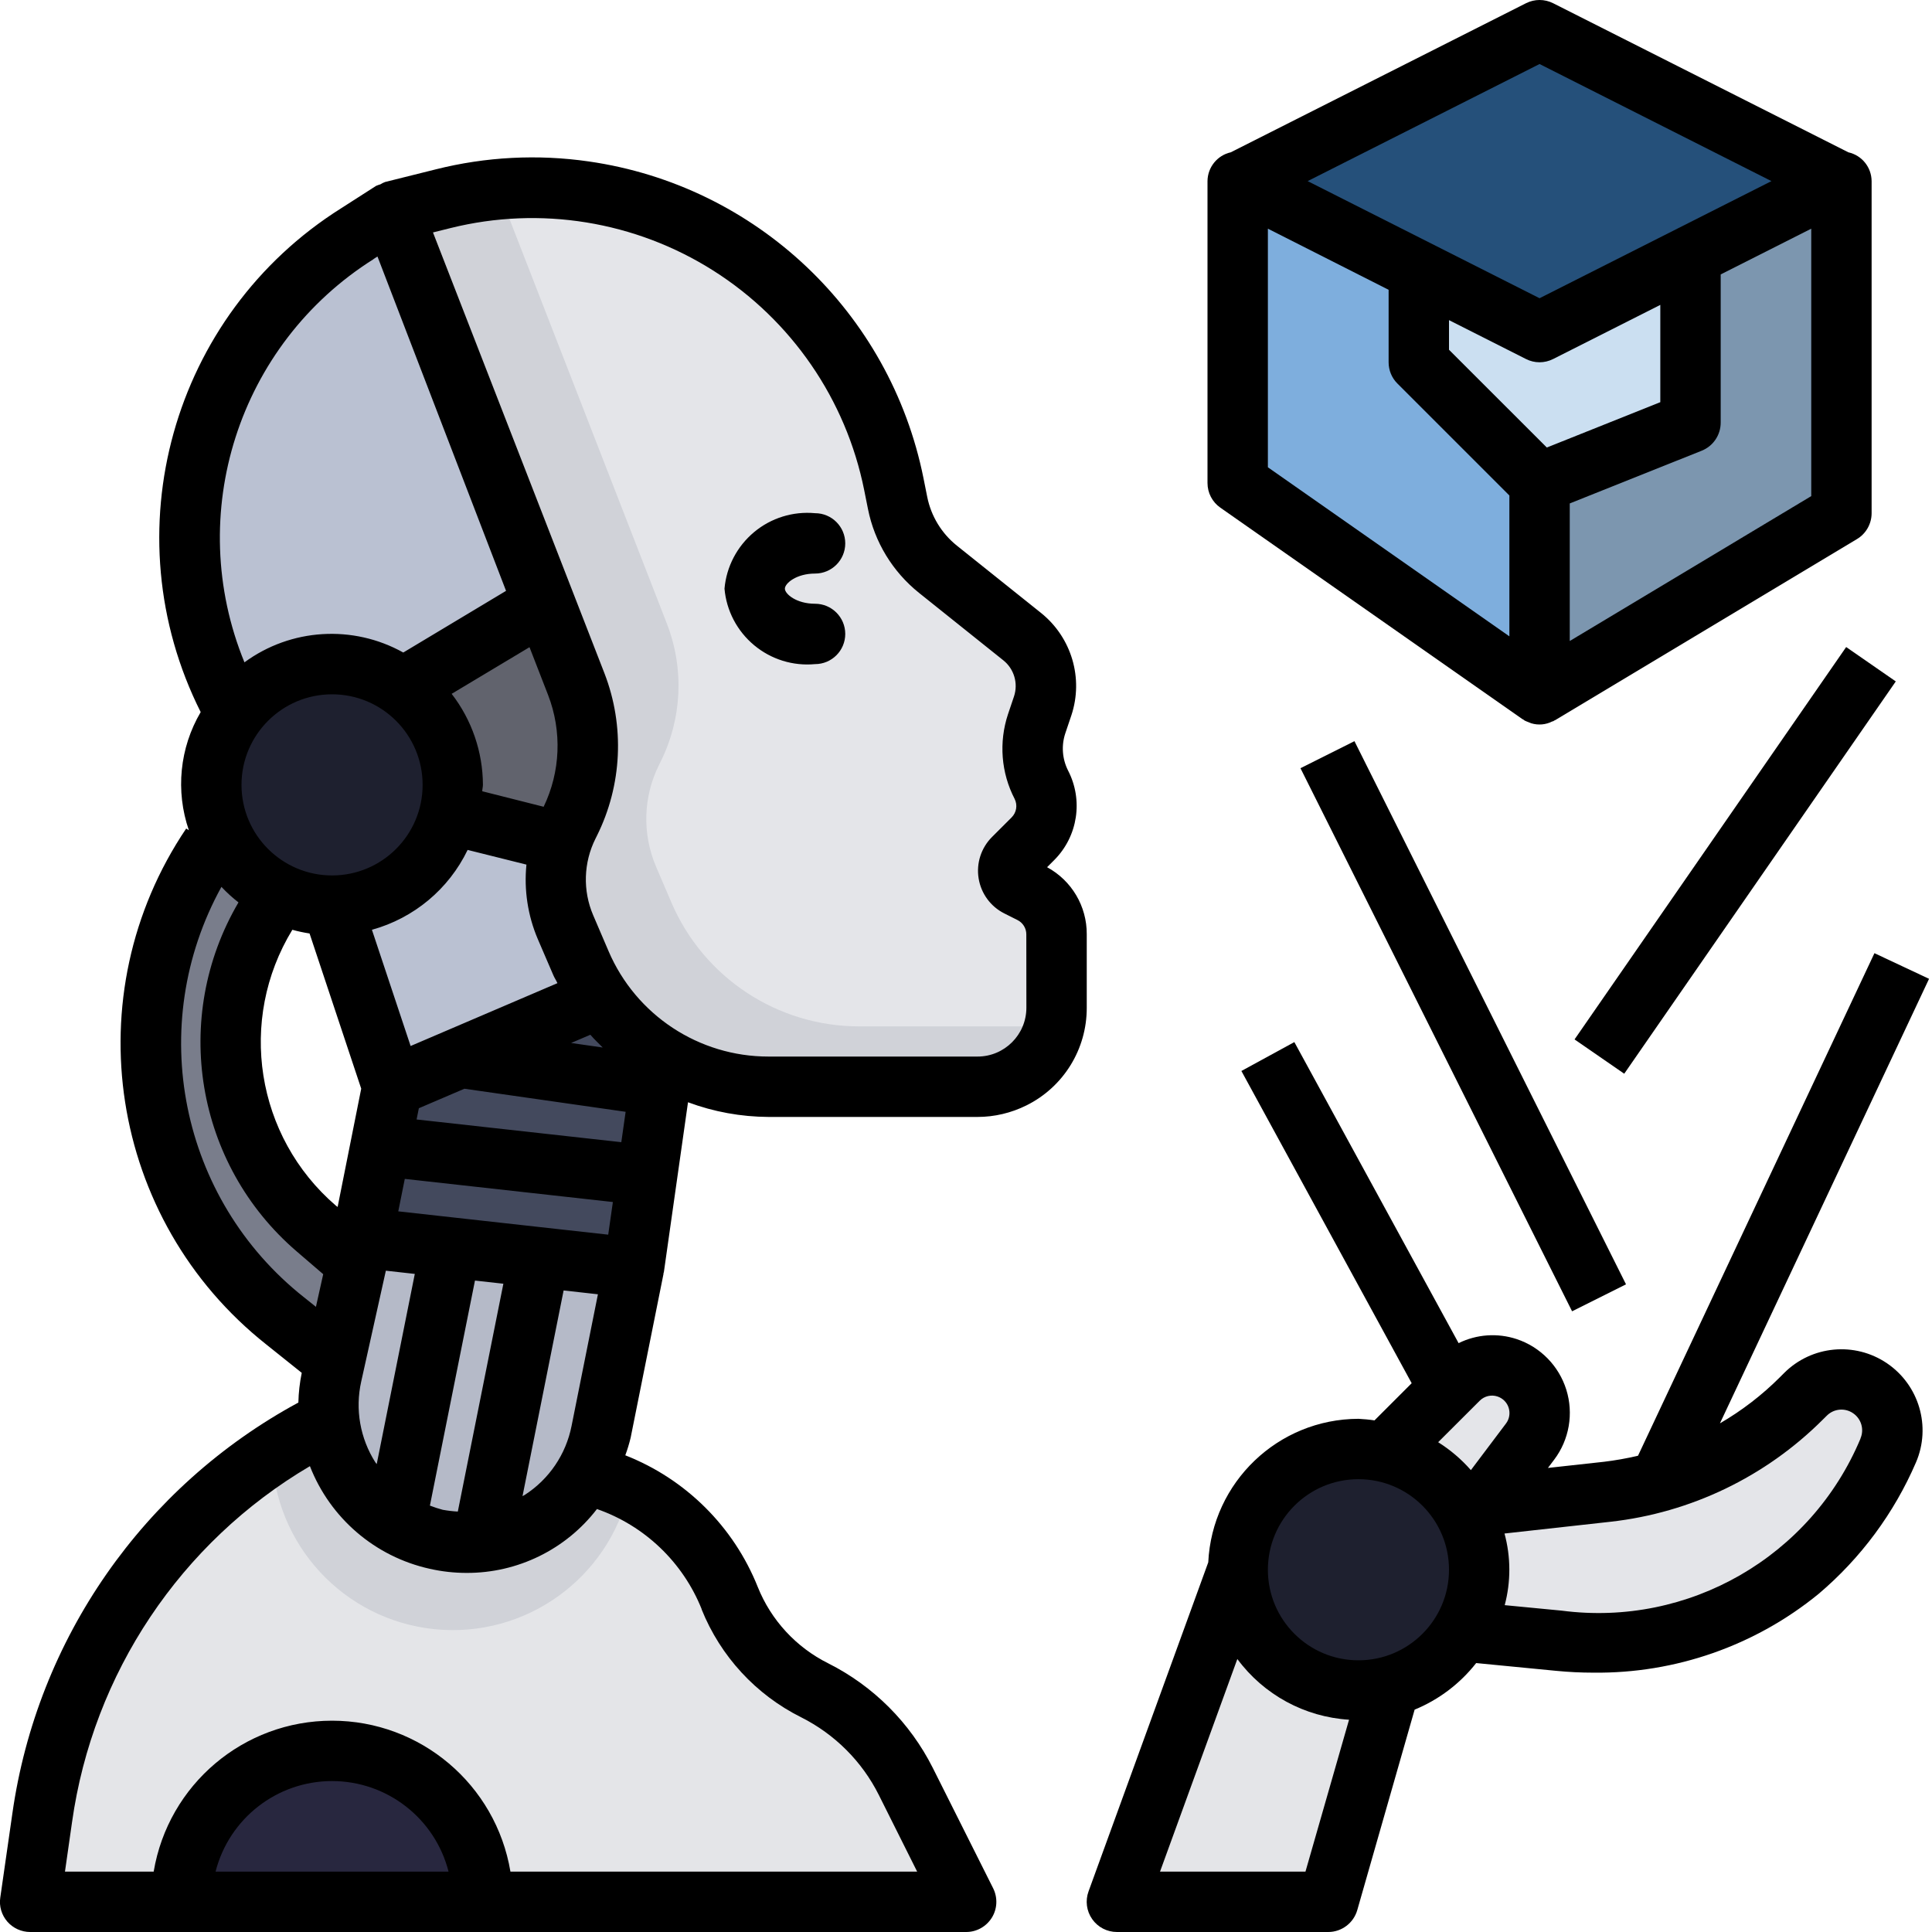 <?xml version="1.0" encoding="UTF-8"?>
<svg xmlns="http://www.w3.org/2000/svg" xmlns:xlink="http://www.w3.org/1999/xlink" width="110px" height="110px" viewBox="0 0 110 110" version="1.1">
<g id="surface1">
<path style=" stroke:none;fill-rule:nonzero;fill:rgb(79.608%,87.451%,94.51%);fill-opacity:1;" d="M 96.25 24.062 L 96.25 13.75 L 87.656 18.906 L 80.781 15.469 L 80.781 20.625 L 87.656 27.5 Z M 96.25 24.062 "/>
<path style=" stroke:none;fill-rule:nonzero;fill:rgb(49.412%,68.235%,86.667%);fill-opacity:1;" d="M 70.469 10.312 L 70.469 27.5 L 87.656 39.531 L 87.656 27.5 L 80.781 20.625 L 80.781 15.469 "/>
<path style=" stroke:none;fill-rule:nonzero;fill:rgb(48.627%,58.824%,68.627%);fill-opacity:1;" d="M 104.844 10.312 L 104.844 29.219 L 87.656 39.531 L 87.656 27.5 L 96.25 24.062 L 96.25 15.469 "/>
<path style=" stroke:none;fill-rule:nonzero;fill:rgb(14.51%,31.373%,47.843%);fill-opacity:1;" d="M 104.672 10.312 L 87.656 18.906 L 70.641 10.312 L 87.656 1.719 Z M 104.672 10.312 "/>
<path style=" stroke:none;fill-rule:nonzero;fill:rgb(89.412%,89.804%,91.373%);fill-opacity:1;" d="M 79.062 82.5 L 83.035 78.527 C 83.762 77.801 84.836 77.547 85.809 77.875 C 86.633 78.148 87.277 78.805 87.539 79.637 C 87.797 80.469 87.641 81.375 87.117 82.07 L 84.219 85.938 "/>
<path style=" stroke:none;fill-rule:nonzero;fill:rgb(89.412%,89.804%,91.373%);fill-opacity:1;" d="M 82.5 85.938 L 91.516 84.934 C 95.691 84.473 99.586 82.602 102.559 79.629 L 102.793 79.395 C 103.926 78.262 105.762 78.262 106.895 79.395 C 107.73 80.234 107.977 81.496 107.508 82.586 C 104.398 90 96.727 94.43 88.75 93.414 L 82.5 92.812 "/>
<path style=" stroke:none;fill-rule:nonzero;fill:rgb(89.412%,89.804%,90.98%);fill-opacity:1;" d="M 79.062 96.25 L 75.625 108.281 L 63.594 108.281 L 70.469 89.375 "/>
<path style=" stroke:none;fill-rule:nonzero;fill:rgb(11.765%,12.549%,18.431%);fill-opacity:1;" d="M 84.219 89.375 C 84.219 93.172 81.141 96.25 77.344 96.25 C 73.547 96.25 70.469 93.172 70.469 89.375 C 70.469 85.578 73.547 82.5 77.344 82.5 C 81.141 82.5 84.219 85.578 84.219 89.375 Z M 84.219 89.375 "/>
<path style=" stroke:none;fill-rule:nonzero;fill:rgb(89.412%,89.804%,90.98%);fill-opacity:1;" d="M 55 108.281 L 1.719 108.281 L 2.406 103.504 C 3.617 95.039 8.371 87.488 15.484 82.742 C 16.52 82.059 17.594 81.438 18.699 80.883 L 18.906 80.781 L 34.375 84.219 C 34.871 84.383 35.352 84.586 35.82 84.82 C 38.434 86.086 40.477 88.289 41.543 90.992 C 42.465 93.27 44.188 95.133 46.391 96.234 C 48.625 97.371 50.441 99.188 51.578 101.422 Z M 55 108.281 "/>
<path style=" stroke:none;fill-rule:nonzero;fill:rgb(15.686%,15.294%,24.706%);fill-opacity:1;" d="M 10.312 108.281 C 10.312 103.535 14.16 99.688 18.906 99.688 C 23.652 99.688 27.5 103.535 27.5 108.281 "/>
<path style=" stroke:none;fill-rule:nonzero;fill:rgb(81.569%,82.353%,84.706%);fill-opacity:1;" d="M 35.82 84.82 C 34.652 89.883 29.902 93.285 24.734 92.758 C 19.566 92.227 15.602 87.934 15.484 82.742 C 16.52 82.059 17.594 81.438 18.699 80.883 L 18.906 80.781 L 34.375 84.219 C 34.871 84.383 35.352 84.586 35.82 84.82 Z M 35.82 84.82 "/>
<path style=" stroke:none;fill-rule:nonzero;fill:rgb(70.98%,72.941%,78.431%);fill-opacity:1;" d="M 20.625 70.469 L 18.887 78.285 C 17.949 82.512 20.613 86.699 24.84 87.637 C 26.898 88.094 29.051 87.703 30.82 86.555 C 32.586 85.402 33.812 83.59 34.227 81.523 L 36.094 72.188 Z M 20.625 70.469 "/>
<path style=" stroke:none;fill-rule:nonzero;fill:rgb(47.451%,49.02%,54.51%);fill-opacity:1;" d="M 20.625 72.188 L 18.004 69.941 C 12.633 65.336 11.543 57.449 15.469 51.562 L 12.031 48.125 C 6.199 56.875 8.023 68.637 16.234 75.207 L 18.906 77.344 "/>
<path style=" stroke:none;fill-rule:nonzero;fill:rgb(38.039%,38.824%,42.745%);fill-opacity:1;" d="M 33.07 54.828 L 32.191 52.781 C 31.531 51.254 31.461 49.535 31.984 47.953 C 32.074 47.613 32.203 47.285 32.363 46.973 L 32.449 46.82 C 33.672 44.363 33.805 41.504 32.812 38.945 L 31.266 34.977 L 30.938 34.375 L 22.688 38.957 C 25.215 40.629 26.348 43.758 25.477 46.664 C 24.605 49.566 21.938 51.555 18.906 51.562 L 22.344 61.875 L 34.016 56.562 C 33.66 56.008 33.344 55.43 33.07 54.828 Z M 33.07 54.828 "/>
<path style=" stroke:none;fill-rule:nonzero;fill:rgb(89.412%,89.804%,91.373%);fill-opacity:1;" d="M 22.344 12.031 L 25.238 11.309 C 27.867 10.652 30.598 10.512 33.281 10.895 C 38.41 11.625 43.09 14.234 46.406 18.219 L 46.441 18.262 C 48.676 20.941 50.203 24.137 50.891 27.559 L 51.105 28.633 C 51.398 30.125 52.211 31.465 53.398 32.414 L 58.211 36.258 C 59.387 37.199 59.848 38.77 59.375 40.191 L 59.031 41.211 C 58.652 42.344 58.738 43.582 59.273 44.648 L 59.312 44.727 C 59.82 45.738 59.621 46.961 58.82 47.758 L 57.703 48.875 C 57.477 49.102 57.371 49.426 57.422 49.742 C 57.477 50.062 57.676 50.336 57.965 50.477 L 58.707 50.852 C 59.594 51.293 60.152 52.195 60.156 53.188 L 60.156 57.375 C 60.156 59.078 59.195 60.637 57.668 61.402 C 57.043 61.711 56.355 61.875 55.656 61.875 L 43.758 61.875 C 39.109 61.875 34.906 59.102 33.074 54.828 L 32.199 52.785 C 31.398 50.918 31.461 48.797 32.371 46.98 L 32.449 46.82 C 33.676 44.367 33.809 41.512 32.816 38.953 Z M 22.344 12.031 "/>
<path style=" stroke:none;fill-rule:nonzero;fill:rgb(81.569%,82.353%,84.706%);fill-opacity:1;" d="M 48.914 58.438 C 44.266 58.438 40.062 55.664 38.23 51.391 L 37.355 49.348 C 36.555 47.48 36.617 45.359 37.527 43.543 L 37.605 43.383 C 38.832 40.93 38.965 38.074 37.973 35.516 L 28.359 10.801 C 27.309 10.891 26.266 11.062 25.242 11.316 L 22.344 12.031 L 32.812 38.953 C 33.809 41.512 33.676 44.367 32.449 46.82 L 32.371 46.98 C 31.461 48.797 31.398 50.918 32.199 52.785 L 33.07 54.828 C 34.902 59.102 39.109 61.875 43.758 61.875 L 55.656 61.875 C 57.73 61.879 59.531 60.457 60.008 58.438 Z M 48.914 58.438 "/>
<path style=" stroke:none;fill-rule:nonzero;fill:rgb(72.941%,75.686%,82.353%);fill-opacity:1;" d="M 22.344 39.531 L 30.938 34.375 L 22.344 12.031 L 20.348 13.301 C 10.938 19.289 8.012 31.684 13.75 41.25 "/>
<path style=" stroke:none;fill-rule:nonzero;fill:rgb(26.275%,28.627%,36.471%);fill-opacity:1;" d="M 34.375 56.719 L 22.344 61.875 L 20.625 70.469 L 36.094 72.188 L 37.812 60.156 Z M 34.375 56.719 "/>
<path style=" stroke:none;fill-rule:nonzero;fill:rgb(72.941%,75.686%,82.353%);fill-opacity:1;" d="M 33.07 54.828 L 32.191 52.781 C 31.531 51.254 31.461 49.535 31.984 47.953 L 25.781 46.406 L 25.465 46.645 C 24.609 49.555 21.941 51.555 18.906 51.562 L 22.344 61.875 L 34.016 56.562 C 33.66 56.008 33.344 55.43 33.07 54.828 Z M 33.07 54.828 "/>
<path style=" stroke:none;fill-rule:nonzero;fill:rgb(11.765%,12.549%,18.431%);fill-opacity:1;" d="M 25.781 44.688 C 25.781 48.484 22.703 51.562 18.906 51.562 C 15.109 51.562 12.031 48.484 12.031 44.688 C 12.031 40.891 15.109 37.812 18.906 37.812 C 22.703 37.812 25.781 40.891 25.781 44.688 Z M 25.781 44.688 "/>
<path style=" stroke:none;fill-rule:nonzero;fill:rgb(0%,0%,0%);fill-opacity:1;" d="M 46.406 37.812 C 45.152 37.93 43.902 37.543 42.934 36.734 C 41.969 35.93 41.359 34.77 41.25 33.516 C 41.359 32.262 41.969 31.102 42.934 30.297 C 43.902 29.488 45.152 29.102 46.406 29.219 C 47.355 29.219 48.125 29.988 48.125 30.938 C 48.125 31.887 47.355 32.656 46.406 32.656 C 45.34 32.656 44.688 33.215 44.688 33.516 C 44.688 33.816 45.34 34.375 46.406 34.375 C 47.355 34.375 48.125 35.145 48.125 36.094 C 48.125 37.043 47.355 37.812 46.406 37.812 Z M 46.406 37.812 "/>
<path style=" stroke:none;fill-rule:nonzero;fill:rgb(0%,0%,0%);fill-opacity:1;" d="M 105.238 8.672 L 88.43 0.184 C 87.945 -0.062 87.371 -0.062 86.883 0.184 L 70.074 8.672 C 69.305 8.844 68.758 9.523 68.75 10.312 L 68.75 27.5 C 68.75 28.062 69.023 28.586 69.484 28.906 L 86.672 40.938 C 86.691 40.953 86.715 40.957 86.738 40.973 C 86.758 40.984 86.781 41.012 86.809 41.027 C 86.883 41.062 86.957 41.094 87.035 41.121 C 87.082 41.137 87.129 41.164 87.18 41.18 C 87.578 41.301 88.012 41.266 88.383 41.074 C 88.402 41.062 88.43 41.074 88.449 41.055 C 88.473 41.039 88.477 41.035 88.492 41.023 C 88.508 41.016 88.527 41.016 88.543 41.004 L 105.73 30.691 C 106.246 30.383 106.562 29.82 106.562 29.219 L 106.562 10.312 C 106.555 9.523 106.008 8.844 105.238 8.672 Z M 87.656 3.645 L 100.859 10.312 L 87.656 16.98 L 74.453 10.312 Z M 88.07 25.48 L 82.5 19.914 L 82.5 18.227 L 86.883 20.441 C 87.367 20.688 87.941 20.688 88.43 20.441 L 94.531 17.359 L 94.531 22.898 Z M 72.188 13.02 L 79.062 16.5 L 79.062 20.625 C 79.062 21.082 79.242 21.52 79.566 21.84 L 85.938 28.211 L 85.938 36.23 L 72.188 26.605 Z M 89.375 36.496 L 89.375 28.664 L 96.891 25.66 C 97.543 25.398 97.969 24.766 97.969 24.062 L 97.969 15.625 L 103.125 13.02 L 103.125 28.246 Z M 89.375 36.496 "/>
<path style=" stroke:none;fill-rule:nonzero;fill:rgb(0%,0%,0%);fill-opacity:1;" d="M 101.578 78.176 L 101.34 78.414 C 100.32 79.434 99.172 80.316 97.926 81.039 L 109.832 55.73 L 106.723 54.27 L 93.262 82.883 C 92.625 83.035 91.977 83.148 91.328 83.227 L 88.133 83.578 L 88.492 83.102 C 89.348 81.965 89.602 80.484 89.18 79.125 C 88.754 77.766 87.703 76.691 86.352 76.242 C 85.262 75.883 84.078 75.965 83.047 76.473 L 73.695 59.332 L 70.68 60.977 L 80.375 78.754 L 78.258 80.871 C 77.957 80.824 77.648 80.797 77.344 80.781 C 72.77 80.793 69.012 84.387 68.793 88.953 L 61.977 107.688 C 61.785 108.215 61.859 108.805 62.184 109.266 C 62.504 109.727 63.031 110 63.594 110 L 75.625 110 C 76.391 110 77.066 109.488 77.277 108.754 L 80.543 97.34 C 81.922 96.773 83.129 95.859 84.047 94.688 L 88.586 95.129 C 89.301 95.199 90.008 95.234 90.715 95.234 C 95.387 95.289 99.926 93.703 103.543 90.75 C 105.945 88.715 107.844 86.152 109.09 83.258 C 109.961 81.227 109.266 78.859 107.434 77.617 C 105.598 76.375 103.145 76.609 101.578 78.176 Z M 84.25 79.75 C 84.516 79.484 84.91 79.391 85.266 79.512 C 85.566 79.613 85.805 79.852 85.898 80.156 C 85.992 80.461 85.938 80.793 85.746 81.047 L 83.746 83.703 C 83.207 83.086 82.578 82.551 81.883 82.113 Z M 74.328 106.562 L 66.047 106.562 L 70.449 94.457 C 71.953 96.492 74.281 97.758 76.809 97.914 Z M 77.344 94.531 C 74.496 94.531 72.188 92.223 72.188 89.375 C 72.188 86.527 74.496 84.219 77.344 84.219 C 80.191 84.219 82.5 86.527 82.5 89.375 C 82.5 92.223 80.191 94.531 77.344 94.531 Z M 105.93 81.906 C 103.113 88.637 96.145 92.648 88.914 91.703 L 85.672 91.391 C 86.027 90.055 86.023 88.645 85.66 87.312 L 91.707 86.641 C 96.266 86.129 100.52 84.082 103.77 80.84 L 104.008 80.605 C 104.406 80.203 105.035 80.141 105.504 80.461 C 105.973 80.777 106.152 81.383 105.926 81.902 Z M 105.93 81.906 "/>
<path style=" stroke:none;fill-rule:nonzero;fill:rgb(0%,0%,0%);fill-opacity:1;" d="M 74.043 43.738 L 77.117 42.199 L 92.578 73.125 L 89.508 74.66 Z M 74.043 43.738 "/>
<path style=" stroke:none;fill-rule:nonzero;fill:rgb(0%,0%,0%);fill-opacity:1;" d="M 89.648 59.18 L 105.113 36.84 L 107.938 38.797 L 92.477 61.133 Z M 89.648 59.18 "/>
<path style=" stroke:none;fill-rule:nonzero;fill:rgb(0%,0%,0%);fill-opacity:1;" d="M 59.617 49.375 L 60.031 48.961 C 61.371 47.613 61.684 45.551 60.809 43.867 C 60.477 43.207 60.422 42.445 60.656 41.746 L 61 40.727 C 61.699 38.617 61.012 36.301 59.281 34.906 L 54.48 31.066 C 53.609 30.367 53.012 29.387 52.793 28.293 L 52.578 27.219 C 50.68 17.781 43.047 10.559 33.516 9.191 C 30.613 8.773 27.66 8.926 24.816 9.641 L 21.922 10.363 C 21.828 10.398 21.738 10.445 21.656 10.496 C 21.574 10.52 21.492 10.547 21.414 10.582 L 19.422 11.859 C 9.77 17.934 6.305 30.348 11.426 40.543 C 10.227 42.582 9.984 45.039 10.754 47.273 L 10.602 47.172 C 4.211 56.652 6.199 69.453 15.164 76.551 L 17.18 78.164 C 17.066 78.723 17 79.289 16.988 79.855 C 8.156 84.637 2.113 93.316 0.703 103.258 L 0.016 108.039 C -0.059 108.531 0.09 109.031 0.418 109.41 C 0.746 109.785 1.219 110 1.719 110 L 55 110 C 55.598 110.004 56.152 109.695 56.469 109.188 C 56.785 108.684 56.812 108.047 56.547 107.512 L 53.109 100.656 C 51.816 98.086 49.727 95.996 47.156 94.703 C 45.328 93.793 43.898 92.242 43.141 90.348 C 41.77 86.918 39.039 84.207 35.602 82.859 C 35.723 82.531 35.824 82.199 35.906 81.859 L 37.777 72.531 C 37.777 72.516 37.777 72.5 37.777 72.488 C 37.777 72.469 37.793 72.457 37.797 72.438 L 39.172 62.758 C 40.641 63.305 42.191 63.586 43.758 63.594 L 55.656 63.594 C 56.621 63.594 57.574 63.367 58.438 62.938 C 60.551 61.891 61.883 59.734 61.875 57.375 L 61.875 53.188 C 61.883 51.598 61.016 50.133 59.617 49.375 Z M 34.629 70.297 L 22.676 68.969 L 23.047 67.121 L 34.895 68.438 Z M 19.121 68.641 C 14.562 64.719 13.512 58.074 16.645 52.938 C 16.965 53.027 17.293 53.098 17.625 53.148 L 20.566 61.984 L 19.223 68.719 Z M 18.906 39.531 C 21.754 39.531 24.062 41.84 24.062 44.688 C 24.062 47.535 21.754 49.844 18.906 49.844 C 16.059 49.844 13.75 47.535 13.75 44.688 C 13.75 41.84 16.059 39.531 18.906 39.531 Z M 20.566 78.66 L 21.969 72.348 L 23.617 72.531 L 21.449 83.359 C 21.426 83.328 21.398 83.301 21.375 83.266 C 20.504 81.898 20.211 80.242 20.566 78.66 Z M 27.043 72.91 L 28.66 73.09 L 26.066 86.062 C 25.777 86.047 25.492 86.012 25.207 85.961 C 24.961 85.895 24.715 85.816 24.477 85.723 Z M 32.09 73.473 L 34.043 73.691 L 32.543 81.184 C 32.223 82.801 31.266 84.219 29.879 85.113 C 29.836 85.141 29.793 85.156 29.75 85.184 Z M 23.719 63.738 L 23.848 63.098 L 26.441 61.988 L 35.621 63.301 L 35.375 65.031 Z M 32.516 59.383 L 33.613 58.914 C 33.832 59.172 34.078 59.398 34.316 59.641 Z M 23.379 59.555 L 21.176 52.938 C 23.566 52.277 25.551 50.621 26.625 48.391 L 29.973 49.227 C 29.828 50.672 30.051 52.129 30.617 53.461 L 31.496 55.504 C 31.566 55.676 31.668 55.816 31.738 55.977 Z M 27.457 45.051 C 27.457 44.926 27.496 44.809 27.496 44.684 C 27.488 42.809 26.863 40.988 25.715 39.504 L 30.148 36.848 L 31.207 39.574 C 32.004 41.637 31.914 43.938 30.953 45.934 Z M 21.27 14.746 L 21.492 14.605 L 28.812 33.641 L 22.961 37.152 C 20.098 35.555 16.562 35.77 13.918 37.711 C 10.469 29.285 13.57 19.602 21.27 14.754 Z M 12.609 50.496 C 12.91 50.816 13.23 51.109 13.578 51.379 C 9.73 57.934 11.125 66.297 16.887 71.246 L 18.402 72.547 L 17.988 74.406 L 17.309 73.863 C 10.238 68.27 8.254 58.387 12.609 50.492 Z M 12.273 106.562 C 13.047 103.531 15.777 101.406 18.906 101.406 C 22.035 101.406 24.766 103.531 25.539 106.562 Z M 39.945 91.625 C 41.02 94.301 43.039 96.492 45.617 97.777 C 47.527 98.738 49.078 100.285 50.035 102.195 L 52.219 106.562 L 29.062 106.562 C 28.23 101.602 23.938 97.969 18.906 97.969 C 13.875 97.969 9.582 101.602 8.75 106.562 L 3.699 106.562 L 4.102 103.742 C 5.293 95.277 10.277 87.816 17.645 83.477 C 18.801 86.441 21.359 88.633 24.465 89.32 C 25.156 89.477 25.859 89.555 26.562 89.555 C 29.469 89.566 32.215 88.223 33.988 85.918 C 36.707 86.867 38.883 88.949 39.953 91.625 Z M 58.438 57.375 C 58.438 58.91 57.191 60.156 55.656 60.156 L 43.758 60.156 C 39.793 60.16 36.207 57.797 34.648 54.152 L 33.773 52.109 C 33.172 50.707 33.223 49.109 33.906 47.746 L 33.984 47.59 C 35.422 44.703 35.578 41.34 34.414 38.332 L 24.652 13.234 L 25.656 12.984 C 30.766 11.715 36.172 12.594 40.617 15.41 C 45.066 18.23 48.168 22.742 49.203 27.902 L 49.418 28.977 C 49.793 30.863 50.824 32.555 52.328 33.758 L 57.133 37.602 C 57.738 38.09 57.98 38.906 57.734 39.648 L 57.391 40.664 C 56.863 42.258 56.996 44 57.77 45.488 C 57.945 45.84 57.875 46.262 57.598 46.539 L 56.48 47.656 C 55.863 48.273 55.578 49.152 55.719 50.012 C 55.859 50.875 56.402 51.617 57.184 52.008 L 57.93 52.383 C 58.238 52.535 58.434 52.852 58.434 53.195 Z M 58.438 57.375 "/>
</g>
</svg>
